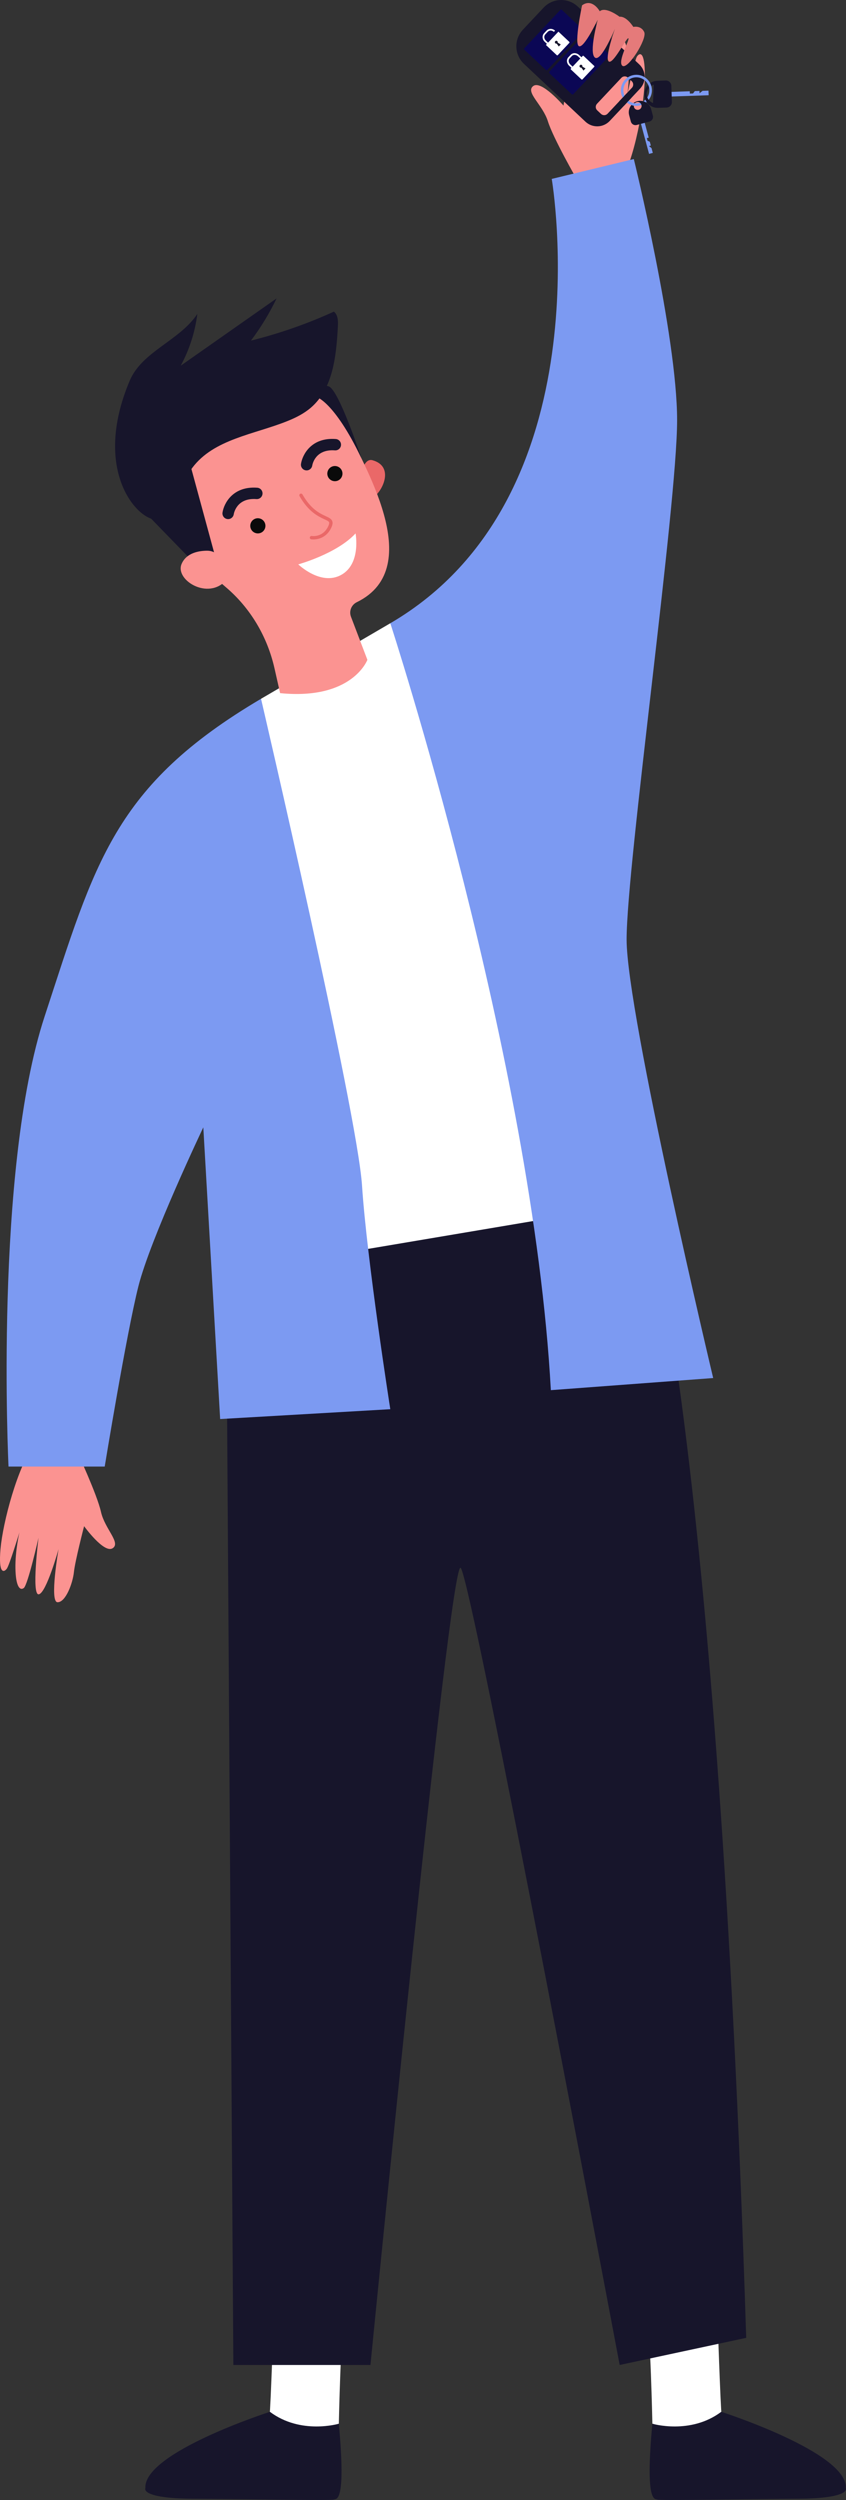<?xml version="1.0" encoding="UTF-8"?>
<svg id="Calque_2" data-name="Calque 2" xmlns="http://www.w3.org/2000/svg" viewBox="0 0 502.38 1483.43">
  <rect x="0" y="0" width="502.38" height="1483.43" fill="#333333" stroke="none"/>
  <defs>
    <style>
      .cls-1 {
        fill: #ea6868;
      }

      .cls-1, .cls-2, .cls-3, .cls-4, .cls-5, .cls-6, .cls-7, .cls-8 {
        stroke-width: 0px;
      }

      .cls-2 {
        fill: #0b0755;
      }

      .cls-3 {
        fill: #17152b;
      }

      .cls-4 {
        fill: #fb9391;
      }

      .cls-5 {
        fill: #fff;
      }

      .cls-6 {
        fill: #e57a7a;
      }

      .cls-7 {
        fill: #7c9af2;
      }

      .cls-8 {
        fill: #0a0a0a;
      }
    </style>
  </defs>
  <g id="_Ñëîé_1" data-name="Ñëîé 1">
    <g>
      <g>
        <path class="cls-4" d="m45.71,861.18s11.96,25.63,14.23,35.85c2.27,10.22,12.05,18.44,6.92,21.67-5.14,3.23-16.92-13.1-16.92-13.1,0,0-5.36,20.61-6.04,27.2-.68,6.58-4.9,18.05-9.76,17.92-4.86-.12.64-31.53.64-31.53,0,0-7.22,25.98-11.73,26.83-4.51.84-.17-33.57-.17-33.57,0,0-6.35,28.09-8.77,29.86-2.42,1.77-4.78-1.26-4.95-11.75-.17-10.49,2.37-21.25,2.37-21.25,0,0-5.94,19.41-7.47,21.49-1.52,2.08-5.14,3.83-3.75-11.74,1.4-15.57,9.91-48.73,20.89-63.58l24.5,5.71Z"/>
        <path class="cls-4" d="m342.61,106.56s-14.1-24.52-17.23-34.51c-3.13-9.99-13.58-17.35-8.73-21,4.84-3.66,17.97,11.62,17.97,11.62,0,0,3.59-20.99,3.71-27.61.12-6.62,3.35-18.4,8.2-18.69,4.85-.29,2.04,31.47,2.04,31.47,0,0,4.99-26.5,9.41-27.73,4.42-1.22,3.02,33.44,3.02,33.44,0,0,3.94-28.53,6.2-30.5,2.26-1.97,4.87.85,5.93,11.29,1.06,10.44-.55,21.37-.55,21.37,0,0,4.27-19.84,5.61-22.04,1.34-2.2,4.8-4.25,4.73,11.38-.07,15.63-5.73,49.4-15.41,65.12l-24.9-3.6Z"/>
        <path class="cls-5" d="m162.7,1370.39s-2.07,61.06-2.58,61.91c-.52.85,4.04,8.72,4.04,8.72l19.08,4.38,17.96-7.23s1.19-56.8,3.46-65.66c2.27-8.86-41.95-2.12-41.95-2.12Z"/>
        <path class="cls-3" d="m201.19,1438.17s-22.56,6.69-40.9-7.07c0,0-75.2,24.12-73.96,45.28,0,0-3.45,6.12,28.62,6.31,32.07.19,81.88,1.17,83.25.49,1.37-.67,7.47,3.01,3-45.02Z"/>
        <path class="cls-5" d="m425.9,1370.39s2.07,61.06,2.59,61.91c.52.85-4.04,8.72-4.04,8.72l-19.08,4.38-17.96-7.23s-1.19-56.8-3.46-65.66,41.95-2.12,41.95-2.12Z"/>
        <path class="cls-3" d="m387.4,1438.17s22.56,6.69,40.9-7.07c0,0,75.2,24.12,73.96,45.28,0,0,3.45,6.12-28.62,6.31-32.07.19-81.88,1.17-83.25.49-1.37-.67-7.47,3.01-3-45.02Z"/>
        <polygon class="cls-5" points="231.78 369.82 155.01 414.64 144.48 467.23 203.93 758.47 333.53 738.65 283.73 443.12 231.78 369.82"/>
        <path class="cls-3" d="m383.78,713.21s42.53,142.73,59.34,674l-75.14,16.1s-88-467.17-94.43-473c-6.43-5.82-53.56,473-53.56,473h-81.41l-4.28-648.05,249.47-42.05Z"/>
        <path class="cls-7" d="m231.78,369.82s84.62,259.04,95.33,455.06l96.4-7.19s-51.41-215.96-51.41-260.23,29.99-257.78,29.99-308.12-25.71-154.96-25.71-154.96l-48.74,11.78s32.31,188.85-95.86,263.66Z"/>
        <path class="cls-7" d="m155.01,414.64s57.13,245.04,59.98,288.9c2.86,43.86,16.78,132.64,16.78,132.64l-101.04,5.84-10-173.08s-31.42,65.97-38.56,94.35c-7.14,28.38-19.99,106.93-19.99,106.93H5.06s-8.57-175.66,21.42-267.06c29.99-91.4,41.06-136.91,128.53-188.52Z"/>
        <g>
          <path class="cls-1" d="m214.56,280.68s1.77-8.95,6.62-7.6c12.38,3.44,6.85,16.68,1.46,21.33l-8.08-13.74Z"/>
          <path class="cls-4" d="m205.99,253.89l-.05.03c-.27-.75-.55-1.5-.86-2.24-13.54-32.95-52.2-47.99-84.71-32.06-27.09,13.27-40.77,44.78-31.93,73.63,3.28,10.71,9.11,19.76,16.55,26.85,10.82,11.23,20.21,20.78,29.08,28.28,14.67,12.41,24.69,29.43,28.93,48.17l3.33,14.74c42.94,4.28,51.84-19.77,51.84-19.77l-9.75-25.56c-1.27-3.34.24-7.06,3.45-8.63.02,0,.04-.02.06-.03,42.52-20.8,2.15-83.73-5.94-103.41Z"/>
          <path class="cls-8" d="m203.04,279.32c-.95-2.3-3.58-3.4-5.88-2.46-2.3.95-3.4,3.58-2.46,5.88.95,2.3,3.58,3.4,5.88,2.46,2.3-.95,3.4-3.58,2.46-5.88Z"/>
          <path class="cls-8" d="m157.29,310.3c-.95-2.3-3.58-3.4-5.88-2.46-2.3.95-3.4,3.58-2.46,5.88.95,2.3,3.58,3.4,5.88,2.46,2.3-.95,3.4-3.58,2.46-5.88Z"/>
          <path class="cls-3" d="m136.75,307.78c-.55.23-1.16.31-1.79.21-1.84-.28-3.11-2-2.83-3.85.85-5.56,6.24-15.8,20.64-14.74,1.86.14,3.26,1.76,3.12,3.62-.14,1.86-1.76,3.26-3.62,3.12-11.83-.88-13.4,8.61-13.46,9.01-.19,1.22-1,2.18-2.06,2.62Z"/>
          <path class="cls-3" d="m183.36,278.88c-.55.22-1.16.31-1.79.21-1.84-.28-3.11-2-2.83-3.85.85-5.56,6.24-15.81,20.64-14.74,1.86.14,3.26,1.76,3.12,3.62-.14,1.86-1.76,3.26-3.62,3.12-11.83-.88-13.4,8.61-13.46,9.01-.19,1.22-1,2.18-2.06,2.62Z"/>
          <polygon class="cls-3" points="87.61 305.56 118.4 337.24 127.97 330.88 113.67 278.27 87.61 305.56"/>
          <path class="cls-4" d="m129.08,328.98c-1.69-1.47-3.88-2.23-6.13-2.21-4.62.03-12.31,1.16-15.14,7.93-4.15,9.94,17.69,22.78,27.88,7.75,0,0,2.36-5.64-6.61-13.47Z"/>
          <path class="cls-1" d="m194.66,316.31c-4.1,4.61-9.79,3.72-9.86,3.71-.54-.09-.91-.61-.82-1.15.09-.54.61-.91,1.15-.83.27.04,6.58.97,9.77-5.75.52-1.1.7-1.88.53-2.35-.24-.65-1.33-1.16-2.86-1.86-3.5-1.62-9.36-4.33-14.7-13.7-.27-.48-.1-1.1.38-1.37.48-.27,1.09-.1,1.37.38,5.02,8.81,10.3,11.26,13.8,12.88,1.89.87,3.38,1.56,3.9,3,.37,1.02.18,2.22-.61,3.89-.6,1.27-1.3,2.31-2.06,3.16Z"/>
          <path class="cls-5" d="m177.12,334.88s22.87-6.27,34.02-18.36c0,0,3.45,18.15-8.65,24.68-12.1,6.53-25.38-6.32-25.38-6.32Z"/>
          <path class="cls-3" d="m187.63,235.41s10.62,2.4,26.94,36.37c0,0-13.14-39.94-19.21-42.44-6.07-2.5-7.73,6.07-7.73,6.07Z"/>
          <path class="cls-3" d="m77.02,225.92c7.37-17.47,29.74-23.83,40.17-39.66-1.36,10.74-4.72,21.22-9.87,30.73,18.98-13.31,37.95-26.62,56.93-39.93-4.23,8.82-9.34,17.22-15.22,25.04,16.89-4.2,33.4-9.96,49.24-17.19,2.49,1.97,2.54,5.66,2.37,8.83-.94,17.35-2.81,36.7-15.94,48.08-4.07,3.53-8.97,6-13.97,8.01-19.79,7.98-43.76,10.67-56.54,27.76-5.92,7.93-9.25,29.51-21.16,30.63-10.6,1-38.85-28.15-16.01-82.32Z"/>
        </g>
      </g>
      <g>
        <path class="cls-3" d="m322.81,4.53l-12.29,13.08c-5.43,5.78-5.15,14.86.63,20.29l36.49,34.29c4.12,3.87,10.59,3.67,14.46-.45l17.94-19.09c3.87-4.12,3.67-10.59-.45-14.46L343.1,3.9c-5.78-5.43-14.86-5.15-20.29.63Zm52.34,43.65c1.11,1.04,1.16,2.79.12,3.9l-14.47,15.4c-1.04,1.11-2.79,1.16-3.9.12l-2.26-2.12c-1.11-1.04-1.16-2.79-.12-3.9l14.47-15.4c1.04-1.11,2.79-1.16,3.9-.12l2.26,2.12Z"/>
        <path class="cls-2" d="m332.85,5.76l-21.59,22.97c-.18.19-.17.5.02.68l12.97,12.19c.19.18.5.17.68-.02l21.59-22.97c.18-.19.17-.5-.02-.68l-12.97-12.18c-.19-.18-.5-.17-.68.02Z"/>
        <path class="cls-2" d="m347.48,19.9l-21.19,22.54c-.29.31-.28.8.03,1.09l13.11,12.32c.31.29.8.28,1.09-.03l21.19-22.54c.29-.31.28-.8-.03-1.09l-13.11-12.32c-.31-.29-.8-.28-1.09.03Z"/>
        <g>
          <path class="cls-5" d="m325.85,21.27h10.85v8.85c0,.24-.19.43-.43.43h-9.99c-.24,0-.43-.19-.43-.43v-8.85h0Z" transform="translate(85.53 249.57) rotate(-46.78)"/>
          <path class="cls-5" d="m325.96,25.76l-.69.73-1.84-1.73c-1.49-1.4-1.63-3.66-.33-5.05l1.45-1.54c1.3-1.39,3.57-1.38,5.06.02l-.69.73c-1.08-1.02-2.71-1.04-3.64-.06l-1.45,1.54c-.92.98-.8,2.61.29,3.63l1.84,1.73Z"/>
          <path class="cls-3" d="m330.94,24.42c-.35-.32-.89-.31-1.21.04s-.31.89.04,1.21c.35.33.89.31,1.21-.04.33-.35.31-.89-.04-1.21Z"/>
          <polygon class="cls-3" points="330.65 24.99 333.01 26.36 331.83 27.61 330.24 25.43 330.65 24.99"/>
        </g>
        <g>
          <path class="cls-5" d="m340.78,35.45h10.3c.2,0,.36.16.36.36v8.68c0,.21-.17.39-.39.39h-10.24c-.21,0-.39-.17-.39-.39v-8.68c0-.2.16-.36.36-.36Z" transform="translate(79.77 264.75) rotate(-46.78)"/>
          <path class="cls-5" d="m345.78,34.42l-.7.74-1.87-1.76c-1.1-1.03-2.7-1.12-3.58-.19l-1.39,1.47c-.87.93-.69,2.52.41,3.56l1.87,1.76-.7.74-1.87-1.76c-1.51-1.42-1.71-3.66-.45-5l1.38-1.47c1.26-1.34,3.51-1.27,5.02.14l1.87,1.76Z"/>
          <path class="cls-3" d="m345.59,38.64c-.35-.33-.9-.31-1.23.04-.33.35-.31.9.04,1.23.35.33.9.31,1.23-.04.33-.35.31-.9-.04-1.23Z"/>
          <polygon class="cls-3" points="345.29 39.23 347.69 40.61 346.49 41.89 344.88 39.67 345.29 39.23"/>
        </g>
        <polygon class="cls-7" points="396.47 57.34 420.81 56.52 420.72 53.78 417.22 53.9 415.41 55.33 415.37 53.96 412.61 54.05 411.53 55.46 409.65 55.52 409.6 54.15 394.58 54.66 396.47 57.34"/>
        <polygon class="cls-7" points="380.09 71.5 385.43 91.32 387.66 90.72 386.89 87.88 385.37 86.66 386.48 86.36 385.88 84.12 384.52 83.5 384.11 81.97 385.22 81.67 381.93 69.44 380.09 71.5"/>
        <path class="cls-3" d="m395.33,47.77l-5.11.17c-4.26.14-7.6,3.71-7.45,7.97l.02.63c.14,4.26,3.71,7.6,7.97,7.45l5.11-.17c1.78-.06,3.18-1.55,3.12-3.34l-.32-9.6c-.06-1.78-1.55-3.18-3.34-3.12Zm-7.55,13.39s-3.66-1.36-3.78-5.22c-.12-3.85,4.21-5.74,4.21-5.74l-.43,10.96Z"/>
        <path class="cls-7" d="m384.62,59.92c-3.48,3.71-9.33,3.89-13.04.4-3.71-3.48-3.89-9.33-.4-13.04,3.48-3.71,9.33-3.89,13.04-.4s3.89,9.34.41,13.04Zm-12.36-11.61c-2.92,3.11-2.77,8.01.34,10.93,3.11,2.92,8.01,2.77,10.93-.34,2.92-3.11,2.77-8.01-.34-10.93-3.11-2.92-8.01-2.77-10.93.34Z"/>
        <path class="cls-3" d="m384.32,57.64s.49,1.33,1.19,1.96c.7.62-1.06,1.47-1.06,1.47,0,0-1.07-1.27-1.34-2.56-.27-1.29,1.21-.86,1.21-.86Z"/>
        <rect class="cls-3" x="368.05" y="57.19" width="6.51" height="3.86" transform="translate(73.95 289.21) rotate(-46.78)"/>
        <path class="cls-3" d="m378.39,60.06c-.83.22-1.56.6-2.22,1.08.28.06.56.1.81.13,0,0,0,0,0,0,.88-.94,2.35-.98,3.29-.1.94.88.98,2.35.1,3.29-.88.94-2.35.98-3.29.1-.51-.48-.73-1.15-.7-1.8-.49-.09-1.1-.29-1.47-.42-1.32,1.63-1.89,3.84-1.3,6.02l1.02,3.8c.41,1.51,1.96,2.41,3.47,2l7.6-2.05c1.51-.41,2.41-1.96,2-3.47l-1.02-3.8c-.97-3.61-4.68-5.75-8.29-4.78Z"/>
      </g>
      <path class="cls-6" d="m345.65,3.17s-4.95,23.17-1.79,24.27c3.16,1.11,11.09-15.95,11.07-15.65s-5.34,19.44-1.66,22.36c3.67,2.93,11.91-17.11,11.91-17.11,0,0-6.3,17.58-3.67,19.45,2.62,1.87,10.5-14.3,11.62-13.79,1.13.51-6.68,13.9-3.53,16.35,3.16,2.46,14.9-15.99,12.94-20.07-1.95-4.08-6.45-3.01-6.45-3.01,0,0-4.02-6.48-8.18-6.03,0,0-8.29-6.32-11.76-3.24,0,0-4.37-8.01-10.51-3.53Z"/>
    </g>
  </g>
</svg>